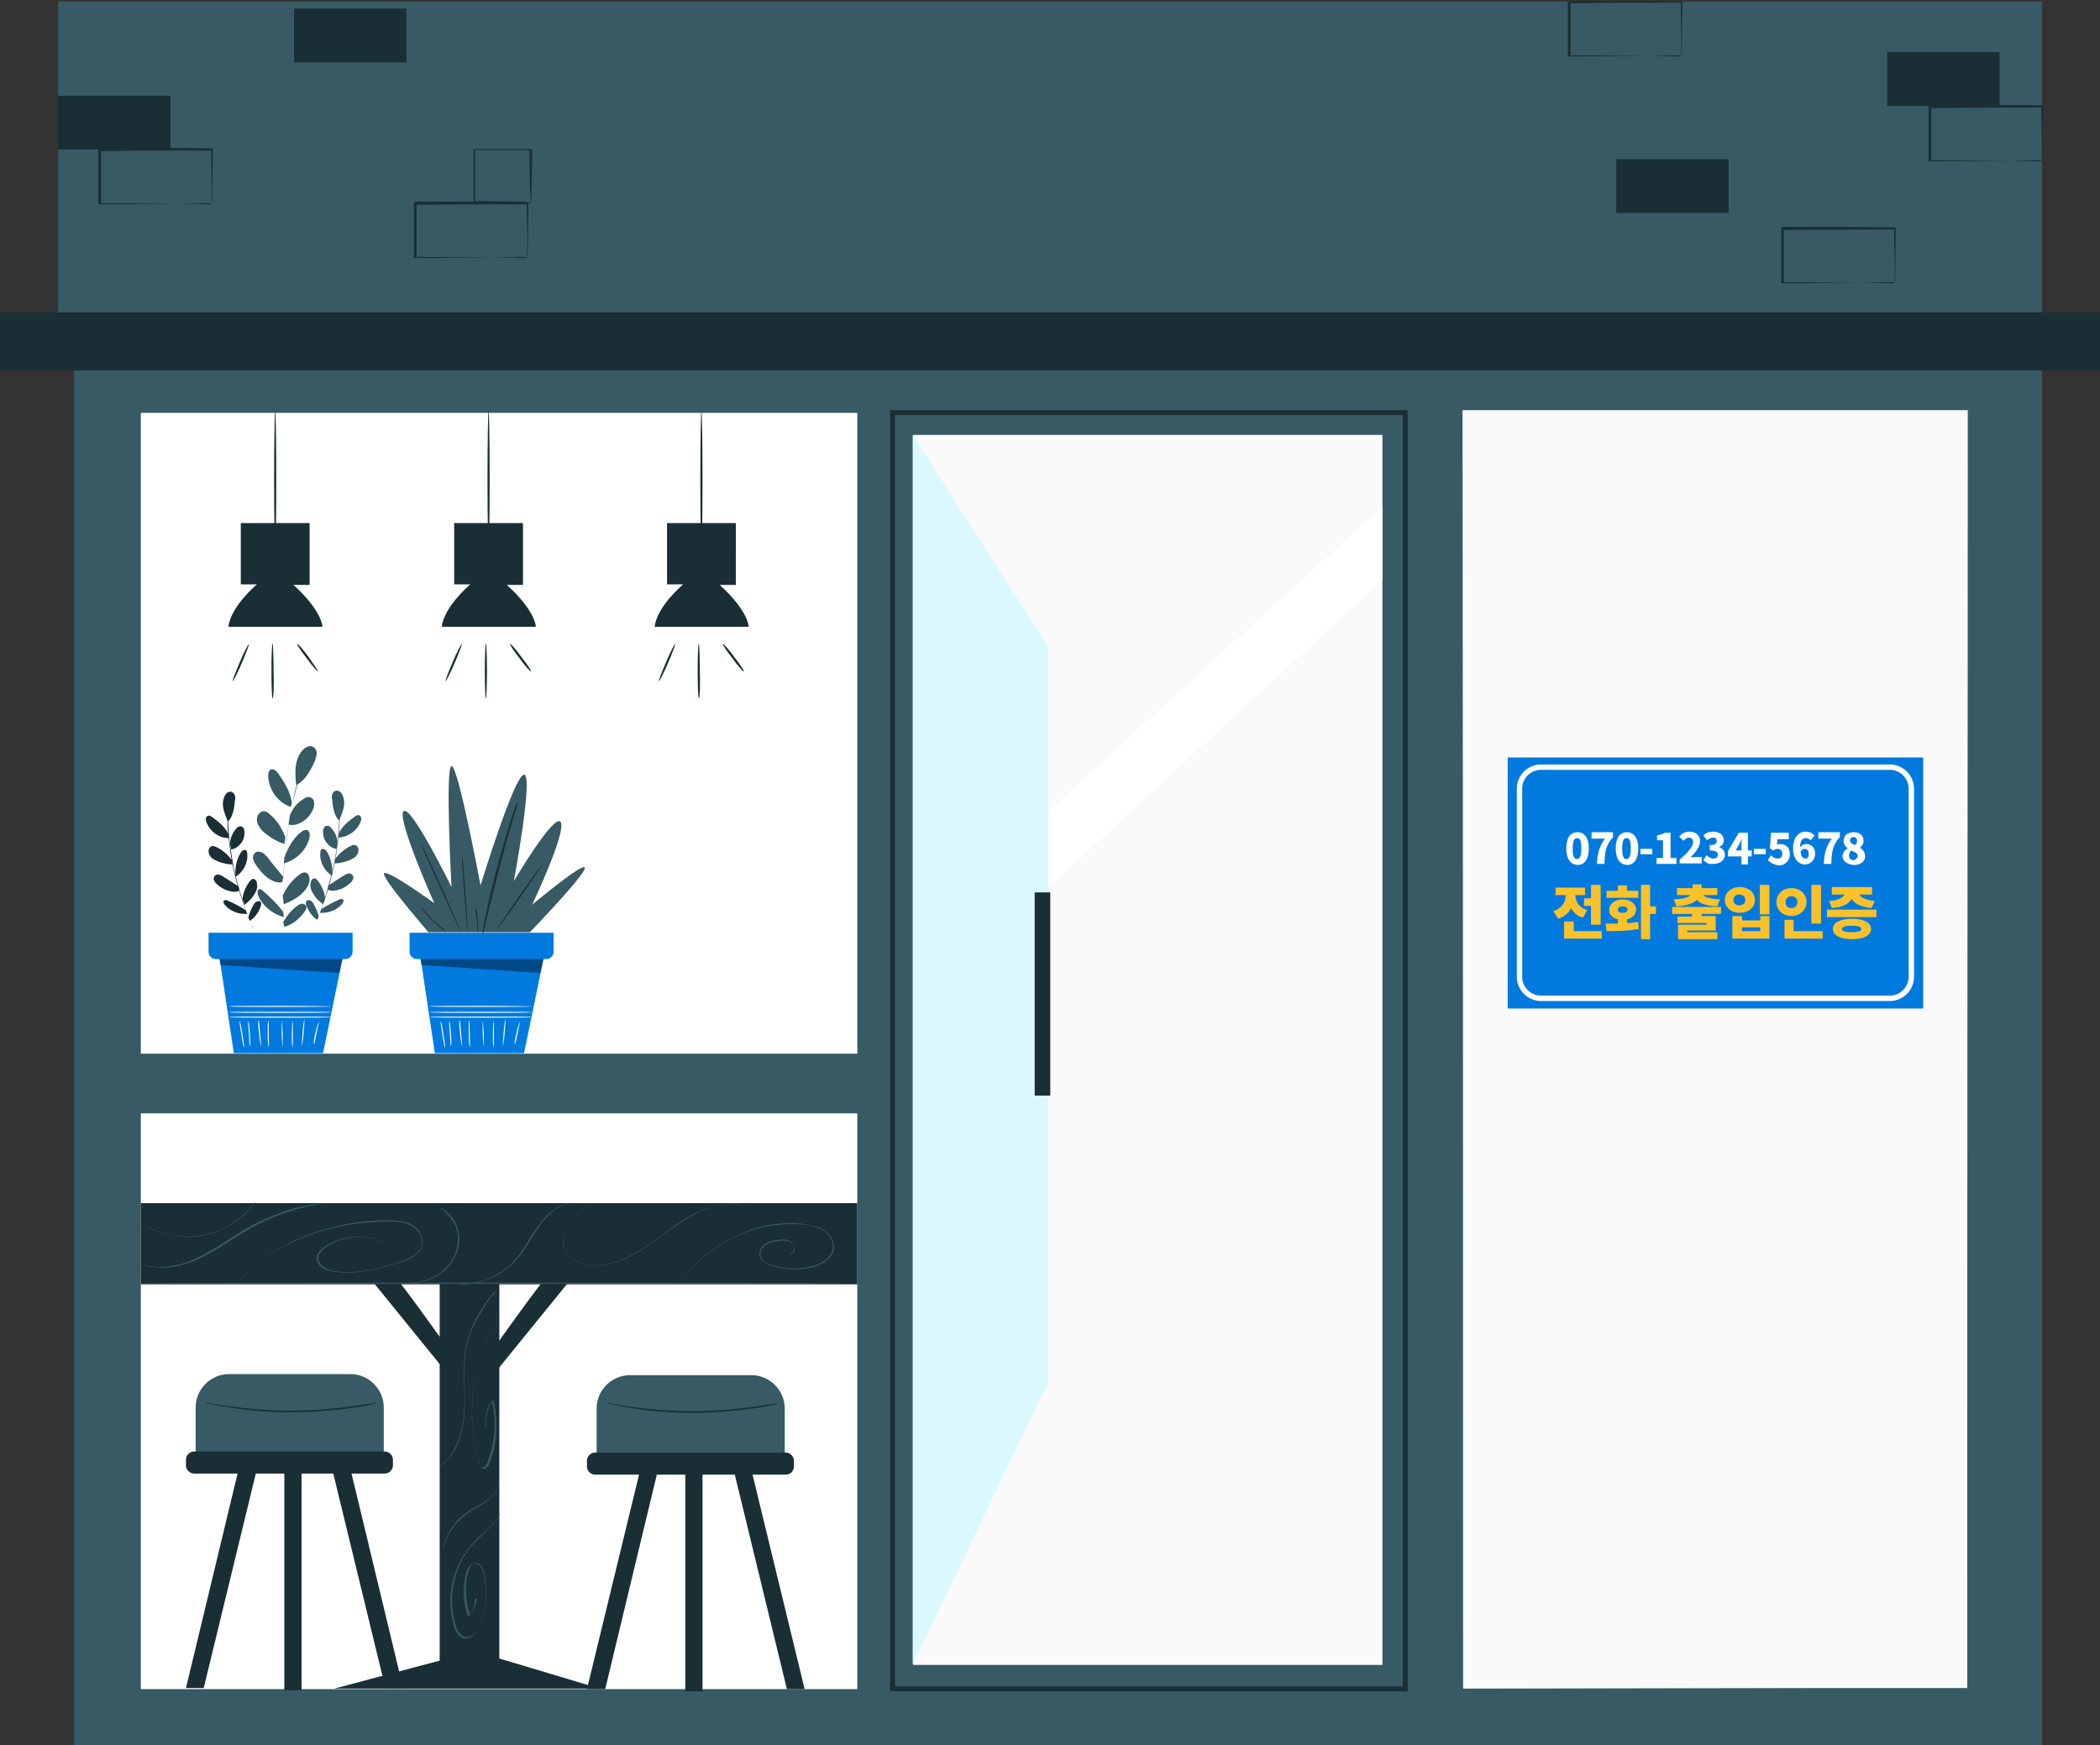 <?xml version="1.0" encoding="utf-8"?>
<!-- Generator: Adobe Illustrator 22.1.0, SVG Export Plug-In . SVG Version: 6.00 Build 0)  -->
<svg version="1.1" id="레이어_1" xmlns="http://www.w3.org/2000/svg" xmlns:xlink="http://www.w3.org/1999/xlink" x="0px"
	 y="0px" viewBox="0 0 390.7 324.6" style="enable-background:new 0 0 390.7 324.6;" xml:space="preserve">
<rect x="0" y="0" width="390.7" height="324.6" fill="#333333" stroke="none"/>
<style type="text/css">
	.st0{fill:#375A64;}
	.st1{fill:#1A2E35;}
	.st2{fill:#FAFAFA;}
	.st3{fill:#FFFFFF;}
	.st4{fill:#007ADF;}
	.st5{opacity:0.4;}
	.st6{fill:#DCF8FF;}
	.st7{fill:none;stroke:#FFFFFF;stroke-miterlimit:10;}
	.st8{fill:#F9C12C;enable-background:new    ;}
</style>
<g id="매장">
	<g>
		<rect x="13.8" y="67.3" class="st0" width="366.1" height="257.3"/>
	</g>
	<g>
		<rect y="58.1" class="st1" width="390.7" height="10.8"/>
	</g>
	<g>
		<g>
			<path class="st1" d="M261.9,314.6h-96.3V76.3h96.3V314.6z M166.5,313.7H261V77.2h-94.5V313.7z"/>
		</g>
		<g>
			<rect x="169.9" y="80.9" class="st2" width="87.3" height="228.8"/>
		</g>
		<g>
			<polygon class="st3" points="257.2,94.2 169.9,173.8 169.9,188.2 257.2,107.9 			"/>
		</g>
	</g>
	<g>
		<g>
			<rect x="10.8" y="0.3" class="st0" width="369.1" height="57.8"/>
		</g>
		<g>
			<rect x="10.8" y="17.8" class="st1" width="20.9" height="10"/>
		</g>
		<g>
			<rect x="54.7" y="1.6" class="st1" width="20.9" height="10"/>
		</g>
		<g>
			<rect x="300.7" y="29.6" class="st1" width="20.9" height="10"/>
		</g>
		<g>
			<g>
				<path class="st1" d="M39.4,37.8c0,0,0-0.3,0-0.7c0-0.5,0-1.2,0-2c0-1.8-0.1-4.2-0.1-7.3l0.2,0.2c-5.5,0-12.9,0-20.9,0.1
					c-0.2,0.2,0.3-0.3,0.2-0.2v0v0v0v0v0v0.1v0.2l0,0.3l0,0.7c0,0.4,0,0.9,0,1.3c0,0.9,0,1.7,0,2.6c0,1.7,0,3.3,0,4.9l-0.2-0.2
					c6,0,11.2,0.1,15,0.1c1.8,0,3.3,0,4.4,0.1c0.5,0,0.9,0,1.2,0C39.3,37.7,39.4,37.7,39.4,37.8s-0.1,0-0.4,0c-0.3,0-0.7,0-1.1,0
					c-1.1,0-2.5,0-4.3,0.1c-3.8,0-9,0.1-15.1,0.1l-0.2,0l0-0.2c0-1.6,0-3.2,0-4.9c0-0.8,0-1.7,0-2.6c0-0.4,0-0.9,0-1.3l0-0.7l0-0.3
					v-0.2v-0.1v0v0v0v0v0c0,0,0.4-0.4,0.2-0.2c8.1,0,15.4,0,20.9,0.1l0.2,0l0,0.2c0,3.1-0.1,5.6-0.1,7.4c0,0.8,0,1.5,0,2
					C39.5,37.5,39.4,37.8,39.4,37.8z"/>
			</g>
		</g>
		<g>
			<rect x="351.1" y="9.7" class="st1" width="20.9" height="10"/>
		</g>
		<g>
			<g>
				<path class="st1" d="M379.9,29.8c0,0,0-0.3,0-0.7c0-0.5,0-1.2,0-2c0-1.8-0.1-4.2-0.1-7.3l0.2,0.2c-5.5,0-12.9,0-20.9,0.1
					c-0.2,0.2,0.3-0.3,0.2-0.2v0v0v0v0v0v0.1v0.2v0.3l0,0.7c0,0.4,0,0.9,0,1.3c0,0.9,0,1.7,0,2.6c0,1.7,0,3.3,0,4.9l-0.2-0.2
					c6,0,11.2,0.1,15,0.1c1.8,0,3.3,0,4.4,0.1c0.5,0,0.9,0,1.2,0C379.8,29.8,379.9,29.8,379.9,29.8s-0.1,0-0.4,0c-0.3,0-0.7,0-1.1,0
					c-1.1,0-2.5,0-4.3,0.1c-3.8,0-9,0.1-15.1,0.1l-0.2,0l0-0.2c0-1.6,0-3.2,0-4.9c0-0.8,0-1.7,0-2.6c0-0.4,0-0.9,0-1.3l0-0.7l0-0.3
					v-0.2v-0.1v0v0v0v0v0c0,0,0.4-0.4,0.2-0.2c8.1,0,15.4,0,20.9,0.1l0.2,0l0,0.2c0,3.1-0.1,5.6-0.1,7.4c0,0.8,0,1.5,0,2
					C379.9,29.6,379.9,29.8,379.9,29.8z"/>
			</g>
		</g>
		<g>
			<g>
				<path class="st1" d="M352.5,52.5c0,0,0-0.3,0-0.7c0-0.5,0-1.2,0-2c0-1.8-0.1-4.2-0.1-7.3l0.2,0.2c-5.5,0-12.9,0-20.9,0.1
					c-0.2,0.2,0.3-0.3,0.2-0.2v0v0v0v0v0v0.1v0.2v0.3l0,0.7c0,0.4,0,0.9,0,1.3c0,0.9,0,1.7,0,2.6c0,1.7,0,3.3,0,4.9l-0.2-0.2
					c6,0,11.2,0.1,15,0.1c1.8,0,3.3,0,4.4,0.1c0.5,0,0.9,0,1.2,0C352.4,52.5,352.5,52.5,352.5,52.5c0,0-0.1,0-0.4,0
					c-0.3,0-0.7,0-1.1,0c-1.1,0-2.5,0-4.3,0.1c-3.8,0-9,0.1-15.1,0.1l-0.2,0l0-0.2c0-1.6,0-3.2,0-4.9c0-0.8,0-1.7,0-2.6
					c0-0.4,0-0.9,0-1.3l0-0.7v-0.3v-0.2v-0.1v0v0v0v0v0c0,0,0.4-0.4,0.2-0.2c8.1,0,15.4,0,20.9,0.1l0.2,0l0,0.2
					c0,3.1-0.1,5.6-0.1,7.4c0,0.8,0,1.5,0,2C352.6,52.3,352.5,52.5,352.5,52.5z"/>
			</g>
		</g>
		<g>
			<g>
				<path class="st1" d="M312.8,10.3c0,0,0-0.3,0-0.7c0-0.5,0-1.2,0-2c0-1.8-0.1-4.2-0.1-7.3l0.2,0.2c-5.5,0-12.9,0-20.9,0.1
					c-0.2,0.2,0.3-0.3,0.2-0.2v0v0v0v0v0v0.1v0.2l0,0.3l0,0.7c0,0.4,0,0.9,0,1.3c0,0.9,0,1.7,0,2.6c0,1.7,0,3.3,0,4.9l-0.2-0.2
					c6,0,11.2,0.1,15,0.1c1.8,0,3.3,0,4.4,0.1c0.5,0,0.9,0,1.2,0C312.6,10.3,312.8,10.3,312.8,10.3c0,0-0.1,0-0.4,0
					c-0.3,0-0.7,0-1.1,0c-1.1,0-2.5,0-4.3,0.1c-3.8,0-9,0.1-15.1,0.1l-0.2,0l0-0.2c0-1.6,0-3.2,0-4.9c0-0.8,0-1.7,0-2.6
					c0-0.4,0-0.9,0-1.3l0-0.7l0-0.3V0.4V0.4v0v0v0v0v0c0,0,0.4-0.4,0.2-0.2c8.1,0,15.4,0,20.9,0.1l0.2,0l0,0.2
					c0,3.1-0.1,5.6-0.1,7.4c0,0.8,0,1.5,0,2C312.8,10.1,312.8,10.3,312.8,10.3z"/>
			</g>
		</g>
		<g>
			<g>
				<path class="st1" d="M98.7,37.8c0,0,0-0.3,0-0.8c0-0.5,0-1.2-0.1-2.1c0-1.8-0.1-4.2-0.1-7.2l0.2,0.2c-3.1,0-6.6,0-10.5,0
					c-0.1,0,0.4-0.4,0.2-0.2v0v0v0v0v0v0.1v0.2l0,0.3l0,0.7c0,0.5,0,0.9,0,1.3c0,0.9,0,1.7,0,2.6c0,1.7,0,3.3,0,4.7l-0.2-0.2
					c3.1,0,5.7,0.1,7.5,0.1c0.9,0,1.6,0,2.2,0.1C98.4,37.7,98.7,37.7,98.7,37.8s-0.2,0-0.7,0c-0.5,0-1.3,0-2.1,0.1
					c-1.8,0-4.5,0.1-7.6,0.1l-0.2,0l0-0.2c0-1.5,0-3.1,0-4.7c0-0.8,0-1.7,0-2.6c0-0.4,0-0.9,0-1.3l0-0.7l0-0.3v-0.2v-0.1v0v0v0v0v0
					c-0.2,0.2,0.3-0.3,0.2-0.2c3.8,0,7.4,0,10.5,0l0.2,0l0,0.2c0,3.1-0.1,5.6-0.1,7.3c0,0.8,0,1.5-0.1,2
					C98.8,37.5,98.8,37.8,98.7,37.8z"/>
			</g>
		</g>
		<g>
			<g>
				<path class="st1" d="M98.1,47.8c0,0,0-0.3,0-0.7c0-0.5,0-1.2,0-2c0-1.8-0.1-4.2-0.1-7.3l0.2,0.2c-5.5,0-12.9,0-20.9,0.1
					c-0.2,0.2,0.3-0.3,0.2-0.2v0v0v0v0v0v0.1v0.2v0.3l0,0.7c0,0.4,0,0.9,0,1.3c0,0.9,0,1.7,0,2.6c0,1.7,0,3.3,0,4.9l-0.2-0.2
					c6,0,11.2,0.1,15,0.1c1.8,0,3.3,0,4.4,0.1c0.5,0,0.9,0,1.2,0C98,47.8,98.1,47.8,98.1,47.8c0,0-0.1,0-0.4,0c-0.3,0-0.7,0-1.1,0
					c-1.1,0-2.5,0-4.3,0.1c-3.8,0-9,0.1-15.1,0.1L77,48l0-0.2c0-1.6,0-3.2,0-4.9c0-0.8,0-1.7,0-2.6c0-0.4,0-0.9,0-1.3l0-0.7v-0.3
					v-0.2v-0.1v0v0v0v0v0c0,0,0.4-0.4,0.2-0.2c8.1,0,15.4,0,20.9,0.1l0.2,0l0,0.2c0,3.1-0.1,5.6-0.1,7.4c0,0.8,0,1.5,0,2
					C98.1,47.6,98.1,47.8,98.1,47.8z"/>
			</g>
		</g>
	</g>
	<g>
		<g>
			<rect x="26.2" y="76.8" class="st3" width="133.3" height="237.4"/>
		</g>
		<g>
			<g>
				<g>
					<g>
						<g>
							<path class="st1" d="M44.8,97.3v11.4h3c0,0-4.9,4.1-5.3,7.9H60c0,0,0-2.9-5.4-7.8h3V97.3L44.8,97.3z"/>
						</g>
					</g>
				</g>
				<g>
					<g>
						<path class="st1" d="M51.2,102.2c-0.1,0-0.2-5.8-0.2-12.9c0-7.1,0.1-12.9,0.2-12.9c0.1,0,0.2,5.8,0.2,12.9
							C51.4,96.4,51.3,102.2,51.2,102.2z"/>
					</g>
				</g>
				<g>
					<g>
						<g>
							<path class="st1" d="M43.3,126.7c-0.1-0.1,0.5-1.6,1.3-3.5c0.8-1.9,1.6-3.4,1.7-3.4c0.1,0.1-0.5,1.6-1.3,3.5
								C44.2,125.2,43.4,126.7,43.3,126.7z"/>
						</g>
					</g>
					<g>
						<g>
							<path class="st1" d="M50.7,129.9c-0.1,0-0.2-2.3-0.2-5.1c0-2.8,0.1-5.1,0.2-5.1c0.1,0,0.2,2.3,0.2,5.1
								C51,127.7,50.9,129.9,50.7,129.9z"/>
						</g>
					</g>
					<g>
						<g>
							<path class="st1" d="M59.2,124.9c-0.1,0.1-1.1-1-2.1-2.4c-1.1-1.4-1.9-2.6-1.8-2.7c0.1-0.1,1.1,1,2.1,2.4
								C58.4,123.6,59.2,124.8,59.2,124.9z"/>
						</g>
					</g>
				</g>
			</g>
			<g>
				<g>
					<g>
						<g>
							<path class="st1" d="M84.5,97.3v11.4h3c0,0-4.9,4.1-5.3,7.9h17.5c0,0,0-2.9-5.4-7.8h3V97.3L84.5,97.3z"/>
						</g>
					</g>
				</g>
				<g>
					<g>
						<path class="st1" d="M90.9,102.2c-0.1,0-0.2-5.8-0.2-12.9c0-7.1,0.1-12.9,0.2-12.9s0.2,5.8,0.2,12.9
							C91.1,96.4,91,102.2,90.9,102.2z"/>
					</g>
				</g>
				<g>
					<g>
						<g>
							<path class="st1" d="M82.9,126.7c-0.1-0.1,0.5-1.6,1.3-3.5c0.8-1.9,1.6-3.4,1.7-3.4c0.1,0.1-0.5,1.6-1.3,3.5
								C83.8,125.2,83,126.7,82.9,126.7z"/>
						</g>
					</g>
					<g>
						<g>
							<path class="st1" d="M90.4,129.9c-0.1,0-0.2-2.3-0.2-5.1c0-2.8,0.1-5.1,0.2-5.1c0.1,0,0.2,2.3,0.2,5.1
								C90.6,127.7,90.5,129.9,90.4,129.9z"/>
						</g>
					</g>
					<g>
						<g>
							<path class="st1" d="M98.8,124.9c-0.1,0.1-1.1-1-2.1-2.4c-1.1-1.4-1.9-2.6-1.8-2.7c0.1-0.1,1.1,1,2.1,2.4
								C98.1,123.6,98.9,124.8,98.8,124.9z"/>
						</g>
					</g>
				</g>
			</g>
			<g>
				<g>
					<g>
						<g>
							<path class="st1" d="M124.1,97.3v11.4h3c0,0-4.9,4.1-5.3,7.9h17.5c0,0,0-2.9-5.4-7.8h3V97.3L124.1,97.3z"/>
						</g>
					</g>
				</g>
				<g>
					<g>
						<path class="st1" d="M130.5,102.2c-0.1,0-0.2-5.8-0.2-12.9c0-7.1,0.1-12.9,0.2-12.9c0.1,0,0.2,5.8,0.2,12.9
							C130.7,96.4,130.6,102.2,130.5,102.2z"/>
					</g>
				</g>
				<g>
					<g>
						<g>
							<path class="st1" d="M122.6,126.7c-0.1-0.1,0.5-1.6,1.3-3.5c0.8-1.9,1.6-3.4,1.7-3.4c0.1,0.1-0.5,1.6-1.3,3.5
								C123.5,125.2,122.7,126.7,122.6,126.7z"/>
						</g>
					</g>
					<g>
						<g>
							<path class="st1" d="M130,129.9c-0.1,0-0.2-2.3-0.2-5.1c0-2.8,0.1-5.1,0.2-5.1c0.1,0,0.2,2.3,0.2,5.1
								C130.3,127.7,130.2,129.9,130,129.9z"/>
						</g>
					</g>
					<g>
						<g>
							<path class="st1" d="M138.4,124.9c-0.1,0.1-1.1-1-2.1-2.4c-1.1-1.4-1.9-2.6-1.8-2.7c0.1-0.1,1.1,1,2.1,2.4
								C137.7,123.6,138.5,124.8,138.4,124.9z"/>
						</g>
					</g>
				</g>
			</g>
		</g>
		<g>
			<rect x="19.6" y="196" class="st0" width="143" height="11.1"/>
		</g>
		<g>
			<g>
				<rect x="26.2" y="223.8" class="st1" width="133.3" height="15.1"/>
			</g>
			<g>
				<polygon class="st1" points="81.8,237.5 81.8,308.9 62.2,314.1 111.6,314.1 92.9,308.5 92.9,237.5 				"/>
			</g>
			<g>
				<path class="st1" d="M101.8,237.5c-0.5,0-10,13.4-10,13.4v4.8l14.3-17.6L101.8,237.5z"/>
			</g>
			<g>
				<path class="st1" d="M73.4,237.5c0.5,0,10,13.4,10,13.4v4.8l-14.3-17.6L73.4,237.5z"/>
			</g>
			<g>
				<g>
					<path class="st0" d="M156.2,238.7c0,0.1-29.2,0.1-65.2,0.1c-36,0-65.2,0-65.2-0.1s29.2-0.1,65.2-0.1
						C126.9,238.6,156.2,238.6,156.2,238.7z"/>
				</g>
			</g>
			<g>
				<g>
					<path class="st0" d="M60.1,223.8c0,0-0.1,0-0.4,0.1c-0.3,0.1-0.6,0.1-1,0.2c-0.9,0.2-2.2,0.5-3.8,0.9c-1.6,0.5-3.4,1.1-5.4,2
						c-2,0.9-4,2.1-6.1,3.4c-2.1,1.4-4.1,2.7-6.1,3.6c-2,1-3.9,1.5-5.5,1.7c-1.6,0.2-3,0.1-3.9-0.1c-0.9-0.2-1.4-0.4-1.4-0.4
						s0.1,0,0.4,0.1c0.2,0.1,0.6,0.1,1,0.2c0.9,0.2,2.2,0.3,3.9,0c1.6-0.2,3.5-0.8,5.4-1.8c1.9-0.9,4-2.3,6.1-3.6
						c2.1-1.4,4.2-2.6,6.2-3.4c2-0.9,3.8-1.5,5.4-2C58.1,224,60.1,223.8,60.1,223.8z"/>
				</g>
			</g>
			<g>
				<g>
					<path class="st0" d="M71.8,231.2c0,0-0.2-0.1-0.7-0.3c-0.5-0.2-1.2-0.4-2.1-0.6c-1-0.2-2.1-0.3-3.5-0.1
						c-1.4,0.2-2.9,0.6-4.4,1.5c-0.7,0.4-1.5,1-1.8,1.9c-0.1,0.4-0.1,0.9,0.2,1.3c0.2,0.4,0.6,0.7,1.1,1c0.9,0.5,2,0.6,3,0.7
						c1.1,0.1,2.2,0,3.3-0.1c2.3-0.3,4.6-0.9,7-1.6c1.2-0.4,2.4-0.8,3.4-1.6c0.5-0.4,0.9-0.9,1.1-1.5c0.2-0.6,0.1-1.3-0.1-1.9
						c-0.5-1.2-1.7-2-2.9-2.4c-1.2-0.3-2.5-0.3-3.8-0.3c-2.5,0.1-4.9,0.3-7.2,0.7c-4.5,0.8-8.4,2.3-11.5,3.9
						c-3.1,1.6-5.3,3.4-6.7,4.7c-0.7,0.7-1.2,1.2-1.6,1.6c-0.3,0.4-0.5,0.6-0.5,0.6s0.2-0.2,0.5-0.6c0.3-0.4,0.8-1,1.6-1.6
						c1.4-1.3,3.6-3.1,6.7-4.8c3.1-1.7,7-3.1,11.5-4c2.3-0.4,4.7-0.7,7.2-0.7c1.2,0,2.6,0,3.8,0.3c1.3,0.3,2.5,1.2,3,2.5
						c0.3,0.6,0.3,1.3,0.1,2c-0.2,0.7-0.6,1.2-1.1,1.6c-1,0.8-2.3,1.3-3.5,1.6c-2.4,0.7-4.8,1.3-7.1,1.6c-1.1,0.1-2.3,0.2-3.4,0.1
						c-1.1-0.1-2.2-0.2-3.1-0.7c-0.5-0.2-0.9-0.6-1.1-1c-0.3-0.4-0.3-1-0.2-1.5c0.3-0.9,1.2-1.5,1.9-1.9c1.5-0.9,3.1-1.3,4.4-1.5
						c1.4-0.1,2.6-0.1,3.5,0.1c1,0.2,1.7,0.5,2.1,0.7C71.6,231.1,71.8,231.2,71.8,231.2z"/>
				</g>
			</g>
			<g>
				<g>
					<path class="st0" d="M81.4,224.5c0,0,0.3,0.1,0.8,0.3c0.5,0.2,1.1,0.7,1.7,1.4c0.6,0.7,1.2,1.7,1.4,3c0.3,1.2,0.2,2.7-0.4,4
						c-0.5,1.4-1.4,2.5-2.3,3.3c-1,0.8-2,1.3-2.9,1.6c-0.9,0.3-1.6,0.4-2.2,0.5c-0.5,0.1-0.8,0-0.8,0c0,0,0.3,0,0.8-0.1
						c0.5-0.1,1.3-0.2,2.1-0.5c0.9-0.3,1.9-0.8,2.8-1.6c0.9-0.8,1.8-1.9,2.3-3.2c0.5-1.3,0.6-2.7,0.4-3.9c-0.2-1.2-0.8-2.2-1.4-2.9
						C82.5,224.8,81.3,224.5,81.4,224.5z"/>
				</g>
			</g>
			<g>
				<g>
					<path class="st0" d="M107,223.6c0,0-0.4,0-1.1,0.2c-0.7,0.2-1.7,0.5-2.7,1.3c-1,0.7-2.1,1.8-3,3.2c-1,1.4-1.8,3-3,4.6
						c-1.1,1.6-2.5,2.9-3.9,3.8c-1.4,0.9-2.9,1.5-4.1,1.8c-1.2,0.3-2.3,0.4-3,0.4c-0.7,0-1.1-0.1-1.1-0.1c0,0,0.4,0,1.1,0
						c0.7,0,1.7-0.1,3-0.4c1.2-0.3,2.6-0.9,4-1.8c1.4-0.9,2.7-2.2,3.8-3.8c1.1-1.6,2-3.2,3-4.6c1-1.4,2-2.5,3.1-3.2
						c1-0.7,2-1.1,2.7-1.2C106.6,223.6,107,223.6,107,223.6z"/>
				</g>
			</g>
			<g>
				<g>
					<path class="st0" d="M138.8,224.2c0,0-0.2,0-0.5-0.1c-0.3-0.1-0.8-0.1-1.4-0.2c-1.2-0.1-3,0.1-5,0.8c-2.1,0.7-4.3,2-6.6,3.6
						c-2.3,1.6-4.8,3.7-7.7,5.2c-1.5,0.8-3,1.4-4.5,1.7c-1.5,0.3-3.1,0.3-4.5,0c-1.4-0.4-2.6-1.2-3.3-2.3c-0.7-1.1-0.7-2.4-0.4-3.5
						c0.2-1.1,0.8-1.9,1.3-2.6c0.6-0.7,1.1-1.1,1.6-1.5c1-0.7,1.6-0.9,1.6-0.9s-0.1,0.1-0.4,0.2c-0.3,0.2-0.7,0.4-1.2,0.7
						c-0.5,0.4-1.1,0.8-1.6,1.5c-0.5,0.7-1.1,1.5-1.3,2.6c-0.2,1-0.2,2.3,0.4,3.4c0.6,1.1,1.8,1.9,3.2,2.3c2.8,0.8,6-0.1,8.9-1.6
						c2.9-1.5,5.4-3.5,7.7-5.2c2.3-1.7,4.6-3,6.7-3.6c2.1-0.7,3.9-0.8,5.1-0.7C138.2,224,138.8,224.2,138.8,224.2z"/>
				</g>
			</g>
			<g>
				<g>
					<path class="st0" d="M146.7,233.3c0,0,0.2,0.1,0.6-0.1c0.2-0.1,0.4-0.3,0.5-0.5c0.1-0.3,0.1-0.6-0.1-1c-0.2-0.3-0.5-0.6-1-0.8
						c-0.4-0.1-1-0.2-1.5-0.1c-0.5,0.1-1.1,0.2-1.7,0.3c-0.6,0.2-1.2,0.5-1.6,1c-0.4,0.5-0.6,1.3-0.2,2c0.4,0.6,1.1,1,1.9,1.2
						c1.5,0.5,3.3,0.8,5.1,0.6c1.8-0.1,3.8-0.5,5.3-1.9c0.7-0.7,1.1-1.7,0.9-2.7c-0.2-1-0.9-1.9-1.7-2.4c-1.8-1.1-4-1.2-5.9-1.2
						c-2,0-3.9,0.2-5.7,0.7c-1.8,0.4-3.4,1-4.9,1.7c-1.5,0.7-2.8,1.5-3.9,2.3c-2.3,1.6-3.9,3.2-4.9,4.3c-0.5,0.6-0.9,1-1.1,1.4
						c-0.3,0.3-0.4,0.5-0.4,0.5s0.1-0.2,0.4-0.5c0.3-0.3,0.6-0.8,1.1-1.4c1-1.2,2.6-2.8,4.9-4.4c1.1-0.8,2.5-1.6,3.9-2.3
						c1.5-0.7,3.1-1.3,4.9-1.8c1.8-0.5,3.7-0.7,5.7-0.7c0.5,0,1,0,1.5,0.1c0.5,0,1,0.1,1.5,0.2c1,0.2,2.1,0.4,3,1
						c0.9,0.6,1.6,1.5,1.8,2.6c0.2,1.1-0.2,2.1-1,2.8c-1.5,1.4-3.6,1.8-5.4,1.9c-1.8,0.1-3.6-0.2-5.2-0.7c-0.8-0.3-1.5-0.6-2-1.3
						c-0.4-0.7-0.2-1.6,0.2-2.1c0.4-0.6,1.1-0.9,1.7-1.1c0.6-0.2,1.2-0.3,1.7-0.3c0.5-0.1,1.1-0.1,1.5,0.1c0.5,0.2,0.8,0.5,1,0.8
						c0.2,0.3,0.2,0.7,0.1,1c-0.1,0.3-0.3,0.5-0.5,0.6C146.9,233.5,146.7,233.3,146.7,233.3z"/>
				</g>
			</g>
			<g>
				<g>
					<path class="st0" d="M26.6,227.8c0,0,0.1,0,0.2,0.1c0.1,0.1,0.3,0.2,0.6,0.3c0.5,0.3,1.3,0.6,2.3,1c2,0.7,5,1.2,8.2,0.5
						c3.2-0.6,5.8-2.3,7.3-3.7c0.8-0.7,1.4-1.3,1.8-1.8c0.2-0.2,0.3-0.4,0.4-0.5c0.1-0.1,0.2-0.2,0.2-0.2c0,0-0.7,1.2-2.3,2.6
						c-1.6,1.4-4.2,3.1-7.4,3.7c-3.2,0.7-6.3,0.1-8.3-0.6C27.7,228.6,26.6,227.8,26.6,227.8z"/>
				</g>
			</g>
			<g>
				<g>
					<path class="st0" d="M92.6,239.8c0,0-0.1,0.1-0.2,0.3c-0.2,0.2-0.4,0.5-0.7,0.8c-0.6,0.7-1.4,1.8-2.2,3.2
						c-0.9,1.4-1.8,3.1-2.4,5.2c-0.6,2.1-0.7,4.5-0.7,7c0,2.5,0.2,4.9,0,7.1c-0.2,2.2-0.7,4.1-1.4,5.6c-0.7,1.5-1.6,2.5-2.3,3.1
						c-0.4,0.3-0.6,0.5-0.8,0.6c-0.2,0.1-0.3,0.2-0.3,0.2c0,0,0.4-0.3,1.1-0.9c0.7-0.6,1.5-1.7,2.2-3.2c0.7-1.5,1.2-3.4,1.4-5.6
						c0.2-2.2,0.1-4.6,0-7.1c0-2.5,0.1-4.9,0.7-7c0.6-2.1,1.5-3.9,2.4-5.3c0.9-1.4,1.7-2.5,2.3-3.2
						C92.2,240.2,92.6,239.8,92.6,239.8z"/>
				</g>
			</g>
			<g>
				<g>
					<path class="st0" d="M90.5,265.9c0,0-0.2-0.5-0.1-1.5c0-1,0.3-2.4,1.3-3.9l0.1-0.1l0,0.1c0.5,2.1,0.8,4.9,0.3,8
						c-0.1,0.8-0.3,1.6-0.6,2.4c-0.1,0.4-0.3,0.8-0.4,1.2c-0.2,0.4-0.3,0.8-0.8,1.1c-0.2,0.1-0.5,0-0.7-0.2
						c-0.2-0.2-0.3-0.4-0.3-0.6c-0.1-0.4-0.2-0.9-0.4-1.3c-0.2-0.9-0.4-1.8-0.6-2.7c-1.2-6.6-0.1-12.7,1.3-16.8
						c0.7-2.1,1.5-3.7,2-4.7c0.6-1.1,0.9-1.6,0.9-1.6s-0.1,0.2-0.2,0.4c-0.2,0.3-0.4,0.7-0.7,1.2c-0.5,1.1-1.3,2.7-2,4.7
						c-1.4,4.1-2.4,10.2-1.3,16.7c0.1,0.9,0.3,1.8,0.6,2.7c0.1,0.4,0.2,0.9,0.3,1.3c0.1,0.2,0.1,0.4,0.3,0.5
						c0.1,0.1,0.3,0.2,0.5,0.1c0.4-0.2,0.6-0.6,0.7-1c0.2-0.4,0.3-0.8,0.4-1.2c0.3-0.8,0.4-1.6,0.6-2.3c0.6-3.1,0.3-5.9-0.2-7.9
						l0.1,0c-1.1,1.4-1.3,2.9-1.3,3.8c0,0.5,0,0.9,0,1.1C90.5,265.8,90.5,265.9,90.5,265.9z"/>
				</g>
			</g>
			<g>
				<g>
					<path class="st0" d="M92.9,275.7c0,0,0,0.2-0.1,0.7c-0.1,0.4-0.4,1-0.9,1.6c-0.5,0.6-1.2,1.2-2.1,1.8c-0.9,0.5-1.9,1-2.8,1.7
						c-1.9,1.3-3.2,3.1-3.8,4.5c-0.3,0.7-0.5,1.3-0.6,1.7c-0.1,0.4-0.2,0.6-0.2,0.6c0,0,0.1-1,0.7-2.4c0.6-1.4,1.8-3.3,3.8-4.6
						c1-0.7,2-1.2,2.9-1.7c0.9-0.5,1.6-1.1,2.1-1.7c0.5-0.6,0.8-1.1,0.9-1.6C92.9,275.9,92.9,275.7,92.9,275.7z"/>
				</g>
			</g>
			<g>
				<g>
					<path class="st0" d="M88.3,297.3c0,0,0.1,0.3,0,1c-0.1,0.6-0.4,1.6-1.2,2.5l0,0.1l0-0.1c-0.4-1.1-0.8-2.6-0.8-4.4
						c0-0.9,0-1.8,0.2-2.8c0.1-0.5,0.2-1,0.4-1.5c0.2-0.5,0.5-1,1.1-1.2c0.3-0.1,0.6-0.1,0.9,0.1c0.3,0.1,0.5,0.4,0.6,0.6
						c0.3,0.5,0.5,1.1,0.6,1.6c0.2,1.2,0.4,2.4,0.3,3.6c0,1.3-0.2,2.5-0.6,3.8c-0.2,0.6-0.4,1.3-0.7,1.9c-0.3,0.6-0.6,1.2-1.1,1.7
						c-0.4,0.4-0.9,0.6-1.4,0.6c-0.5,0-1-0.3-1.3-0.7c-0.7-0.8-0.9-1.7-1.1-2.7c-0.4-1.9-0.5-3.7-0.3-5.4c0.4-3.5,1.9-6.4,3.6-8.4
						c0.8-1,1.7-1.8,2.5-2.5c0.8-0.7,1.4-1.4,1.9-1.9c0.5-0.6,0.8-1,1-1.4c0.2-0.3,0.3-0.5,0.3-0.5s-0.3,0.8-1.2,1.9
						c-0.5,0.6-1.1,1.2-1.8,1.9c-0.7,0.7-1.6,1.5-2.5,2.5c-1.7,2-3.1,4.9-3.5,8.3c-0.2,1.7-0.1,3.5,0.3,5.4c0.2,0.9,0.5,1.9,1.1,2.6
						c0.3,0.4,0.7,0.6,1.2,0.6c0.5,0,0.9-0.2,1.3-0.5c0.5-0.5,0.8-1.1,1.1-1.7c0.3-0.6,0.5-1.2,0.7-1.9c0.4-1.3,0.6-2.5,0.6-3.8
						c0-1.2-0.1-2.5-0.3-3.6c-0.1-0.6-0.3-1.1-0.6-1.6c-0.3-0.5-0.8-0.8-1.3-0.6c-0.5,0.1-0.8,0.6-1,1.1c-0.2,0.5-0.3,1-0.4,1.4
						c-0.2,1-0.2,1.9-0.2,2.8c0,1.7,0.4,3.2,0.8,4.3l-0.1,0c0.8-0.9,1.1-1.8,1.2-2.4c0.1-0.3,0.1-0.5,0.1-0.7
						C88.3,297.4,88.3,297.3,88.3,297.3z"/>
				</g>
			</g>
		</g>
		<g>
			<g>
				<path class="st0" d="M71.3,271.4H36.4v-9.6c0-3.4,2.8-6.2,6.2-6.2h22.6c3.4,0,6.2,2.8,6.2,6.2V271.4z"/>
			</g>
			<g>
				<path class="st1" d="M71.6,274.1H36.1c-0.8,0-1.5-0.7-1.5-1.5v-1.1c0-0.8,0.7-1.5,1.5-1.5h35.5c0.8,0,1.5,0.7,1.5,1.5v1.1
					C73.1,273.4,72.4,274.1,71.6,274.1z"/>
			</g>
			<g>
				<polygon class="st1" points="44.8,271.6 34.6,314 37.9,314 48.2,271.6 				"/>
			</g>
			<g>
				<polygon class="st1" points="64.8,271.6 75,314 71.7,314 61.4,271.6 				"/>
			</g>
			<g>
				<rect x="52.9" y="272" class="st1" width="3.2" height="42.4"/>
			</g>
			<g>
				<g>
					<path class="st1" d="M70,261c0,0-0.1,0-0.3,0.1c-0.3,0.1-0.6,0.1-0.9,0.2c-0.8,0.2-2,0.4-3.4,0.6c-2.9,0.4-6.9,0.8-11.3,0.8
						c-4.5,0-8.5-0.4-11.3-0.9c-1.4-0.2-2.6-0.4-3.4-0.6c-0.4-0.1-0.7-0.1-0.9-0.2c-0.2,0-0.3-0.1-0.3-0.1s0.1,0,0.3,0
						c0.3,0,0.6,0.1,0.9,0.2c0.8,0.1,2,0.3,3.4,0.5c2.9,0.4,6.9,0.8,11.3,0.8c4.4,0,8.4-0.4,11.3-0.8c1.4-0.2,2.6-0.4,3.4-0.5
						c0.4-0.1,0.7-0.1,0.9-0.2C69.9,261,70,261,70,261z"/>
				</g>
			</g>
		</g>
		<g>
			<g>
				<path class="st0" d="M146,271.6H111v-9.6c0-3.4,2.8-6.2,6.2-6.2h22.6c3.4,0,6.2,2.8,6.2,6.2V271.6z"/>
			</g>
			<g>
				<path class="st1" d="M146.2,274.3h-35.5c-0.8,0-1.5-0.7-1.5-1.5v-1.1c0-0.8,0.7-1.5,1.5-1.5h35.5c0.8,0,1.5,0.7,1.5,1.5v1.1
					C147.7,273.6,147.1,274.3,146.2,274.3z"/>
			</g>
			<g>
				<polygon class="st1" points="119.5,271.8 109.2,314.2 112.6,314.2 122.8,271.8 				"/>
			</g>
			<g>
				<polygon class="st1" points="139.4,271.8 149.7,314.2 146.4,314.2 136.1,271.8 				"/>
			</g>
			<g>
				<rect x="127.5" y="272.2" class="st1" width="3.2" height="42.4"/>
			</g>
			<g>
				<g>
					<path class="st1" d="M144.7,261.1c0,0-0.1,0-0.3,0.1c-0.3,0.1-0.6,0.1-0.9,0.2c-0.8,0.2-2,0.4-3.4,0.6
						c-2.9,0.4-6.9,0.8-11.3,0.8c-4.5,0-8.5-0.4-11.3-0.9c-1.4-0.2-2.6-0.4-3.4-0.6c-0.4-0.1-0.7-0.1-0.9-0.2
						c-0.2,0-0.3-0.1-0.3-0.1s0.1,0,0.3,0c0.3,0,0.6,0.1,0.9,0.2c0.8,0.1,2,0.3,3.4,0.5c2.9,0.4,6.9,0.8,11.3,0.8
						c4.4,0,8.4-0.4,11.3-0.8c1.4-0.2,2.6-0.4,3.4-0.5c0.4-0.1,0.7-0.1,0.9-0.2C144.5,261.2,144.7,261.1,144.7,261.1z"/>
				</g>
			</g>
		</g>
	</g>
	<g id="화분1">
		<g>
			<g>
				<g>
					<polygon class="st4" points="40.7,177.2 43.5,195.9 60.1,195.9 63.9,177.5 					"/>
				</g>
			</g>
		</g>
		<g>
			<g>
				<g>
					<g>
						<path class="st2" d="M61.6,189.2c0,0.1-4.2,0.1-9.5,0.1c-5.2,0-9.5,0-9.5-0.1c0-0.1,4.2-0.1,9.5-0.1
							C57.3,189.1,61.6,189.1,61.6,189.2z"/>
					</g>
				</g>
			</g>
			<g>
				<g>
					<g>
						<path class="st2" d="M61.6,188.3c0,0.1-4.3,0.1-9.5,0.1c-5.3,0-9.5,0-9.5-0.1c0-0.1,4.3-0.1,9.5-0.1
							C57.4,188.2,61.6,188.2,61.6,188.3z"/>
					</g>
				</g>
			</g>
			<g>
				<g>
					<g>
						<path class="st2" d="M61.6,187.2c0,0.1-4.3,0.1-9.5,0.1c-5.3,0-9.5,0-9.5-0.1c0-0.1,4.3-0.1,9.5-0.1
							C57.3,187.1,61.6,187.2,61.6,187.2z"/>
					</g>
				</g>
			</g>
			<g>
				<g>
					<g>
						<path class="st2" d="M45.4,194.8c-0.1,0-0.3-1-0.5-2.4c-0.2-1.3-0.4-2.4-0.3-2.4c0.1,0,0.3,1,0.5,2.4
							C45.3,193.7,45.5,194.8,45.4,194.8z"/>
					</g>
				</g>
			</g>
			<g>
				<g>
					<g>
						<path class="st2" d="M46.5,194.6c-0.1,0-0.1-1-0.2-2.3c-0.1-1.3-0.2-2.3-0.1-2.3c0.1,0,0.2,1,0.3,2.3
							C46.6,193.6,46.6,194.6,46.5,194.6z"/>
					</g>
				</g>
			</g>
			<g>
				<g>
					<g>
						<path class="st2" d="M48.6,194.6c-0.1,0-0.3-1-0.4-2.4c-0.2-1.3-0.2-2.4-0.1-2.4c0.1,0,0.2,1.1,0.3,2.4
							C48.5,193.6,48.6,194.6,48.6,194.6z"/>
					</g>
				</g>
			</g>
			<g>
				<g>
					<g>
						<path class="st2" d="M50,194.7c-0.1,0-0.2-1.1-0.2-2.4c0-1.3,0-2.4,0.1-2.4c0.1,0,0.1,1.1,0.1,2.4
							C50,193.6,50.1,194.7,50,194.7z"/>
					</g>
				</g>
			</g>
			<g>
				<g>
					<g>
						<path class="st2" d="M52.6,194.6c-0.1,0-0.1-1-0.2-2.3c0-1.3,0-2.3,0-2.3c0.1,0,0.1,1,0.2,2.3
							C52.6,193.6,52.6,194.6,52.6,194.6z"/>
					</g>
				</g>
			</g>
			<g>
				<g>
					<g>
						<path class="st2" d="M54.4,194.7c-0.1,0-0.1-1.1-0.1-2.4c0-1.3,0.1-2.4,0.1-2.3c0.1,0,0.1,1.1,0.1,2.4
							C54.5,193.7,54.5,194.7,54.4,194.7z"/>
					</g>
				</g>
			</g>
			<g>
				<g>
					<g>
						<path class="st2" d="M56.2,194.5c-0.1,0,0-1.1,0.1-2.5c0.1-1.4,0.3-2.4,0.3-2.4c0.1,0,0,1.1-0.1,2.5
							C56.4,193.4,56.2,194.5,56.2,194.5z"/>
					</g>
				</g>
			</g>
			<g>
				<g>
					<g>
						<path class="st2" d="M58.4,194.2c-0.1,0,0-1,0.3-2.1c0.2-1.1,0.6-2,0.6-2c0.1,0-0.2,0.9-0.4,2.1
							C58.7,193.3,58.5,194.2,58.4,194.2z"/>
					</g>
				</g>
			</g>
		</g>
		<g>
			<g>
				<g>
					<g>
						<path class="st0" d="M56.8,140.3C56.8,140.3,56.8,140.3,56.8,140.3c0,0.2-0.1,0.2-0.1,0.4c-0.1,0.2-0.2,0.6-0.3,1
							c-0.1,0.4-0.3,1-0.5,1.6c-0.2,0.6-0.4,1.3-0.6,2.1c-0.2,0.8-0.4,1.7-0.6,2.6c-0.2,0.9-0.4,2-0.6,3c-0.4,2.1-0.8,4.5-1,7
							c-0.2,2.5-0.4,4.9-0.4,7c0,1.1,0,2.1,0,3.1c0,1,0.1,1.9,0.1,2.7c0,0.8,0.1,1.6,0.2,2.2c0,0.7,0.1,1.2,0.2,1.7
							c0,0.4,0.1,0.8,0.1,1.1c0,0.1,0,0.2,0,0.3c0,0.1,0,0.1,0,0.1c0,0,0,0,0-0.1c0-0.1,0-0.2,0-0.3c0-0.3-0.1-0.6-0.1-1
							c-0.1-0.5-0.1-1-0.2-1.7c-0.1-0.6-0.1-1.4-0.2-2.2c-0.1-0.8-0.1-1.7-0.1-2.7c0-1,0-2,0-3.1c0-2.2,0.1-4.6,0.4-7.1
							c0.3-2.5,0.6-4.9,1-7c0.2-1.1,0.4-2.1,0.7-3c0.2-0.9,0.4-1.8,0.7-2.6c0.2-0.8,0.4-1.5,0.6-2.1c0.2-0.6,0.4-1.2,0.5-1.6
							c0.1-0.4,0.3-0.8,0.3-1C56.7,140.5,56.8,140.4,56.8,140.3C56.8,140.3,56.8,140.3,56.8,140.3z"/>
					</g>
				</g>
			</g>
			<g>
				<g>
					<path class="st0" d="M53.9,151.8c0.4-1.3,1.4-2.5,2.6-3.2c0.4-0.3,0.9-0.5,1.4-0.2c0.6,0.3,0.6,1.1,0.5,1.7c-0.3,1-1,2-1.9,2.6
						c-0.9,0.6-1.7,0.9-2.8,0.7"/>
				</g>
			</g>
			<g>
				<g>
					<path class="st0" d="M52.9,159.7c0.4-1.6,1.7-3.9,3.1-4.9c0.2-0.2,0.4-0.3,0.7-0.4c0.3-0.1,0.6,0,0.7,0.2
						c0.3,0.3,0.2,0.7,0.2,1.1c-0.5,2.4-2.5,4.3-4.8,4.9"/>
				</g>
			</g>
			<g>
				<g>
					<path class="st0" d="M52.6,166.6c0.7-1.5,1.7-2.9,3.1-3.9c0.3-0.2,0.7-0.5,1.1-0.4c0.6,0.1,0.8,0.8,0.8,1.4c-0.1,1.2-1,2.2-2,3
						c-1,0.8-2.8,1.5-2.8,1.5"/>
				</g>
			</g>
			<g>
				<g>
					<path class="st0" d="M52.7,171.5c0.7-1.2,1.5-2.2,2.6-3c0.2-0.2,0.5-0.3,0.8-0.4c0.3,0,0.6,0.1,0.8,0.3c0.3,0.4,0,0.9-0.3,1.3
						c-1,1.3-2.2,2.3-3.7,2.7"/>
				</g>
			</g>
			<g>
				<g>
					<path class="st0" d="M52.6,169.5c-1.1-1.4-2.4-2.7-3.7-3.8c-0.2-0.2-0.5-0.4-0.7-0.3c-0.2,0.1-0.3,0.3-0.3,0.5
						c0,0.2,0.1,0.4,0.1,0.6c0.8,2,2.7,3.5,4.8,4.1"/>
				</g>
			</g>
			<g>
				<g>
					<path class="st0" d="M52.7,163.1c-1-1.2-2-2.4-2.9-3.6c-0.3-0.3-0.6-0.7-1-0.9c-0.4-0.2-0.9-0.3-1.3,0
						c-0.4,0.3-0.5,0.8-0.4,1.2c0.1,0.4,0.3,0.8,0.6,1.2c0.6,0.9,1.3,1.7,2.1,2.3c0.9,0.6,1.7,1,2.7,0.8"/>
				</g>
			</g>
			<g>
				<g>
					<path class="st0" d="M53.1,155.8c-0.6-1.7-1.6-3.3-3-4.4c-0.2-0.2-0.5-0.4-0.8-0.5c-0.6-0.1-1.2,0.4-1.4,0.9
						c-0.2,0.6-0.1,1.4,0.3,1.9c0.3,0.6,0.8,1.1,1.4,1.5c1,0.8,2.1,1.4,3.3,1.8"/>
				</g>
			</g>
			<g>
				<g>
					<path class="st0" d="M54.3,149.3c-0.3-2.1-1.4-3.8-2.6-5.5c-0.3-0.4-0.6-0.7-1.1-0.7c-0.3,0-0.5,0.3-0.6,0.5
						c-0.1,0.3-0.1,0.5-0.1,0.8c0.1,2.5,1.8,4.9,4.2,5.7"/>
				</g>
			</g>
			<g>
				<g>
					<path class="st0" d="M55.1,146c-0.1-1.1-0.2-2.1-0.1-3.2c0.1-1.1,0.4-2.1,1.1-3c0.3-0.4,0.6-0.7,1.1-0.9c0.4-0.2,1-0.1,1.3,0.2
						c0.3,0.3,0.5,0.7,0.4,1.2c0,0.4-0.2,0.8-0.3,1.2C57.8,143.4,56.5,145.5,55.1,146"/>
				</g>
			</g>
		</g>
		<g>
			<g>
				<g>
					<g>
						<path class="st1" d="M42.3,148.5c0,0,0,0.1,0,0.3c0,0.2,0,0.4,0,0.8c0,0.3,0,0.7,0,1.2c0,0.5,0,1,0.1,1.6
							c0.1,1.2,0.2,2.6,0.3,4.1c0.2,1.5,0.5,3.2,0.8,5c0.4,1.7,0.8,3.4,1.3,4.9c0.5,1.5,0.9,2.8,1.3,3.9c0.2,0.6,0.4,1,0.6,1.5
							c0.2,0.4,0.3,0.8,0.5,1.1c0.1,0.3,0.2,0.5,0.3,0.7c0.1,0.2,0.1,0.2,0.1,0.2c0,0,0-0.1-0.1-0.2c-0.1-0.2-0.2-0.4-0.3-0.7
							c-0.1-0.3-0.3-0.7-0.5-1.1c-0.2-0.4-0.4-0.9-0.6-1.5c-0.4-1.1-0.9-2.4-1.4-3.9c-0.5-1.5-0.9-3.1-1.3-4.9
							c-0.4-1.8-0.6-3.4-0.8-5c-0.2-1.5-0.3-2.9-0.3-4.1c0-0.6,0-1.1,0-1.6c0-0.5,0-0.9,0-1.2c0-0.3,0-0.6,0-0.8
							C42.3,148.6,42.3,148.5,42.3,148.5z"/>
					</g>
				</g>
			</g>
			<g>
				<g>
					<path class="st1" d="M42.8,157c0-1,0.4-2,1.1-2.8c0.2-0.3,0.5-0.5,0.9-0.5c0.5,0.1,0.7,0.6,0.7,1.1c0,0.8-0.2,1.5-0.7,2.1
						c-0.5,0.6-1,1-1.8,1.1"/>
				</g>
			</g>
			<g>
				<g>
					<path class="st1" d="M43.8,162.6c-0.1-1.2,0.3-3,1-4c0.1-0.2,0.2-0.3,0.4-0.4c0.2-0.1,0.4-0.1,0.5-0.1c0.2,0.1,0.3,0.4,0.3,0.7
						c0.2,1.7-0.8,3.5-2.2,4.3"/>
				</g>
			</g>
			<g>
				<g>
					<path class="st1" d="M45.1,167.3c0.1-1.2,0.6-2.3,1.3-3.3c0.2-0.2,0.4-0.5,0.6-0.5c0.4-0.1,0.8,0.4,0.8,0.8
						c0.2,0.9-0.2,1.7-0.7,2.4c-0.5,0.8-1.6,1.6-1.6,1.6"/>
				</g>
			</g>
			<g>
				<g>
					<path class="st1" d="M46.2,170.7c0.2-0.9,0.6-1.8,1.1-2.6c0.1-0.2,0.3-0.3,0.5-0.4c0.2-0.1,0.4-0.1,0.6,0
						c0.3,0.2,0.2,0.6,0.1,0.9c-0.4,1.1-1,2-2,2.7"/>
				</g>
			</g>
			<g>
				<g>
					<path class="st1" d="M45.7,169.3c-1.1-0.7-2.2-1.3-3.4-1.8c-0.2-0.1-0.4-0.1-0.6,0c-0.1,0.1-0.2,0.3-0.1,0.4
						c0,0.1,0.1,0.3,0.2,0.4c1,1.2,2.6,1.8,4.2,1.7"/>
				</g>
			</g>
			<g>
				<g>
					<path class="st1" d="M44.4,164.9c-0.9-0.6-1.9-1.2-2.8-1.8c-0.3-0.2-0.5-0.3-0.8-0.4c-0.3-0.1-0.7,0-0.9,0.3
						c-0.2,0.3-0.2,0.6,0,0.9c0.1,0.3,0.4,0.5,0.6,0.7c0.6,0.5,1.2,0.9,2,1.1c0.7,0.2,1.3,0.3,2,0"/>
				</g>
			</g>
			<g>
				<g>
					<path class="st1" d="M43.1,159.9c-0.8-1-1.8-1.9-3-2.4c-0.2-0.1-0.4-0.2-0.6-0.1c-0.4,0-0.7,0.5-0.7,0.9c0,0.5,0.2,0.9,0.6,1.3
						c0.4,0.3,0.8,0.5,1.3,0.7c0.8,0.3,1.7,0.5,2.6,0.5"/>
				</g>
			</g>
			<g>
				<g>
					<path class="st1" d="M42.5,155.2c-0.6-1.4-1.8-2.3-3-3.2c-0.3-0.2-0.6-0.4-0.9-0.2c-0.2,0.1-0.3,0.3-0.3,0.5
						c0,0.2,0,0.4,0.1,0.6c0.6,1.7,2.3,3,4.1,3"/>
				</g>
			</g>
			<g>
				<g>
					<path class="st1" d="M42.4,152.8c-0.3-0.7-0.6-1.4-0.8-2.2s-0.2-1.5,0.1-2.3c0.1-0.3,0.3-0.6,0.5-0.8c0.3-0.2,0.6-0.3,0.9-0.2
						c0.3,0.1,0.5,0.4,0.6,0.7c0.1,0.3,0.1,0.6,0,0.9C43.6,150.5,43.2,152.2,42.4,152.8"/>
				</g>
			</g>
		</g>
		<g>
			<g>
				<g>
					<g>
						<path class="st0" d="M63.2,148.3c0,0,0,0.1,0,0.3c0,0.2,0,0.4,0,0.8c0,0.3,0,0.7,0,1.2c0,0.5,0,1,0,1.6c0,1.2-0.1,2.6-0.3,4.1
							c-0.2,1.5-0.4,3.2-0.8,5c-0.4,1.8-0.8,3.4-1.3,4.9c-0.5,1.5-0.9,2.8-1.4,3.9c-0.2,0.5-0.4,1-0.6,1.5c-0.2,0.4-0.4,0.8-0.5,1.1
							c-0.1,0.3-0.2,0.5-0.3,0.7c-0.1,0.2-0.1,0.2-0.1,0.2c0,0,0-0.1,0.1-0.2c0.1-0.2,0.2-0.4,0.3-0.7c0.1-0.3,0.3-0.7,0.5-1.1
							c0.2-0.4,0.4-0.9,0.6-1.5c0.4-1.1,0.9-2.4,1.3-3.9c0.4-1.5,0.9-3.1,1.3-4.9c0.4-1.7,0.6-3.4,0.8-5c0.2-1.5,0.3-2.9,0.3-4.1
							c0-0.6,0-1.1,0.1-1.6c0-0.5,0-0.9,0-1.2c0-0.3,0-0.6,0-0.8C63.2,148.4,63.2,148.3,63.2,148.3z"/>
					</g>
				</g>
			</g>
			<g>
				<g>
					<path class="st0" d="M62.8,156.9c0-1-0.4-2-1.1-2.8c-0.2-0.3-0.5-0.5-0.9-0.5c-0.5,0.1-0.7,0.6-0.7,1.1c0,0.8,0.2,1.5,0.7,2.1
						c0.5,0.6,1,1,1.8,1.1"/>
				</g>
			</g>
			<g>
				<g>
					<path class="st0" d="M61.8,162.4c0.1-1.2-0.3-3-1-4c-0.1-0.2-0.2-0.3-0.4-0.4c-0.2-0.1-0.4-0.1-0.5-0.1
						c-0.2,0.1-0.3,0.4-0.3,0.7c-0.2,1.7,0.8,3.5,2.2,4.3"/>
				</g>
			</g>
			<g>
				<g>
					<path class="st0" d="M60.5,167.2c-0.1-1.2-0.6-2.3-1.3-3.3c-0.2-0.2-0.4-0.5-0.6-0.5c-0.4-0.1-0.8,0.4-0.8,0.8
						c-0.2,0.9,0.2,1.7,0.7,2.4c0.5,0.8,1.6,1.6,1.6,1.6"/>
				</g>
			</g>
			<g>
				<g>
					<path class="st0" d="M59.3,170.5c-0.2-0.9-0.6-1.8-1.1-2.6c-0.1-0.2-0.3-0.3-0.5-0.4c-0.2-0.1-0.4-0.1-0.6,0
						c-0.3,0.2-0.2,0.6-0.1,0.9c0.4,1.1,1,2,2,2.7"/>
				</g>
			</g>
			<g>
				<g>
					<path class="st0" d="M59.8,169.1c1.1-0.7,2.2-1.3,3.4-1.8c0.2-0.1,0.4-0.1,0.6,0c0.1,0.1,0.2,0.3,0.1,0.4s-0.1,0.3-0.2,0.4
						c-1,1.2-2.6,1.8-4.2,1.7"/>
				</g>
			</g>
			<g>
				<g>
					<path class="st0" d="M61.1,164.7c0.9-0.6,1.9-1.2,2.8-1.8c0.3-0.2,0.5-0.3,0.8-0.4c0.3-0.1,0.7,0,0.9,0.3
						c0.2,0.3,0.2,0.6,0,0.9c-0.1,0.3-0.4,0.5-0.6,0.7c-0.6,0.5-1.2,0.9-2,1.1c-0.7,0.2-1.3,0.3-2,0"/>
				</g>
			</g>
			<g>
				<g>
					<path class="st0" d="M62.4,159.7c0.8-1,1.8-1.9,3-2.4c0.2-0.1,0.4-0.2,0.6-0.1c0.4,0,0.7,0.5,0.7,0.9c0,0.5-0.2,0.9-0.6,1.3
						c-0.4,0.3-0.8,0.5-1.3,0.7c-0.8,0.3-1.7,0.5-2.6,0.5"/>
				</g>
			</g>
			<g>
				<g>
					<path class="st0" d="M63,155.1c0.6-1.4,1.8-2.3,3-3.2c0.3-0.2,0.6-0.4,0.9-0.2c0.2,0.1,0.3,0.3,0.3,0.5c0,0.2,0,0.4-0.1,0.6
						c-0.6,1.7-2.3,2.9-4.1,3"/>
				</g>
			</g>
			<g>
				<g>
					<path class="st0" d="M63.1,152.6c0.3-0.7,0.6-1.4,0.8-2.2c0.2-0.7,0.2-1.5-0.1-2.3c-0.1-0.3-0.3-0.6-0.5-0.8
						c-0.3-0.2-0.6-0.3-0.9-0.2c-0.3,0.1-0.5,0.4-0.6,0.7c-0.1,0.3-0.1,0.6,0,0.9C61.9,150.3,62.3,152,63.1,152.6"/>
				</g>
			</g>
		</g>
		<g>
			<g>
				<path class="st4" d="M38.8,173.5v3.5c0,0.8,0.6,1.4,1.4,1.4h24c0.8,0,1.4-0.6,1.4-1.4v-3.5H38.8z"/>
			</g>
		</g>
		<g class="st5">
			<g>
				<polygon points="40.8,178.4 41,179.5 63.1,181 63.7,178.4 				"/>
			</g>
		</g>
	</g>
	<g id="화분2">
		<g>
			<g>
				<g>
					<g>
						<polygon class="st4" points="78.1,177.2 80.9,195.9 97.5,195.9 101.3,177.5 						"/>
					</g>
				</g>
			</g>
			<g>
				<g>
					<g>
						<g>
							<path class="st2" d="M99,189.2c0,0.1-4.2,0.1-9.5,0.1c-5.2,0-9.5,0-9.5-0.1c0-0.1,4.2-0.1,9.5-0.1
								C94.7,189.1,99,189.1,99,189.2z"/>
						</g>
					</g>
				</g>
				<g>
					<g>
						<g>
							<path class="st2" d="M99,188.3c0,0.1-4.3,0.1-9.5,0.1c-5.3,0-9.5,0-9.5-0.1c0-0.1,4.3-0.1,9.5-0.1
								C94.8,188.2,99,188.2,99,188.3z"/>
						</g>
					</g>
				</g>
				<g>
					<g>
						<g>
							<path class="st2" d="M99,187.2c0,0.1-4.3,0.1-9.5,0.1c-5.3,0-9.5,0-9.5-0.1c0-0.1,4.3-0.1,9.5-0.1
								C94.7,187.1,99,187.2,99,187.2z"/>
						</g>
					</g>
				</g>
				<g>
					<g>
						<g>
							<path class="st2" d="M82.8,194.8c-0.1,0-0.3-1-0.5-2.4c-0.2-1.3-0.4-2.4-0.3-2.4c0.1,0,0.3,1,0.5,2.4
								C82.7,193.7,82.9,194.8,82.8,194.8z"/>
						</g>
					</g>
				</g>
				<g>
					<g>
						<g>
							<path class="st2" d="M83.9,194.6c-0.1,0-0.1-1-0.2-2.3c-0.1-1.3-0.2-2.3-0.1-2.3c0.1,0,0.2,1,0.3,2.3
								C84,193.6,84,194.6,83.9,194.6z"/>
						</g>
					</g>
				</g>
				<g>
					<g>
						<g>
							<path class="st2" d="M86,194.6c-0.1,0-0.3-1-0.4-2.4c-0.2-1.3-0.2-2.4-0.1-2.4c0.1,0,0.2,1.1,0.3,2.4
								C85.9,193.6,86,194.6,86,194.6z"/>
						</g>
					</g>
				</g>
				<g>
					<g>
						<g>
							<path class="st2" d="M87.4,194.7c-0.1,0-0.2-1.1-0.2-2.4c0-1.3,0-2.4,0.1-2.4c0.1,0,0.1,1.1,0.1,2.4
								C87.4,193.6,87.5,194.7,87.4,194.7z"/>
						</g>
					</g>
				</g>
				<g>
					<g>
						<g>
							<path class="st2" d="M90,194.6c-0.1,0-0.1-1-0.2-2.3c0-1.3,0-2.3,0-2.3c0.1,0,0.1,1,0.2,2.3C90,193.6,90,194.6,90,194.6z"/>
						</g>
					</g>
				</g>
				<g>
					<g>
						<g>
							<path class="st2" d="M91.8,194.7c-0.1,0-0.1-1.1-0.1-2.4c0-1.3,0.1-2.4,0.1-2.3c0.1,0,0.1,1.1,0.1,2.4
								C91.9,193.7,91.9,194.7,91.8,194.7z"/>
						</g>
					</g>
				</g>
				<g>
					<g>
						<g>
							<path class="st2" d="M93.6,194.5c-0.1,0,0-1.1,0.1-2.5c0.1-1.4,0.3-2.4,0.3-2.4c0.1,0,0,1.1-0.1,2.5
								C93.8,193.4,93.6,194.5,93.6,194.5z"/>
						</g>
					</g>
				</g>
				<g>
					<g>
						<g>
							<path class="st2" d="M95.8,194.2c-0.1,0,0-1,0.3-2.1c0.2-1.1,0.6-2,0.6-2c0.1,0-0.2,0.9-0.4,2.1
								C96.1,193.3,95.9,194.2,95.8,194.2z"/>
						</g>
					</g>
				</g>
			</g>
			<g>
				<g>
					<g>
						<path class="st4" d="M76.2,173.5v3.5c0,0.8,0.6,1.4,1.4,1.4h24c0.8,0,1.4-0.6,1.4-1.4v-3.5H76.2z"/>
					</g>
				</g>
			</g>
			<g class="st5">
				<g>
					<polygon points="78.2,178.4 78.4,179.5 100.5,181 101.1,178.4 					"/>
				</g>
			</g>
		</g>
		<g>
			<g>
				<g>
					<path class="st0" d="M79.8,173.5c0,0-9.3-10.7-8.3-11.1c1-0.4,9.3,5.6,9.3,5.6s-7.1-15.9-5.7-17.1C76.5,149.7,84,165,84,165
						s-1.2-22.2,0-22.5c1.2-0.3,5.4,22.2,5.4,22.2s6.3-20.6,8.1-20.6c1.8,0-1.9,19.8-1.9,19.8s7.5-12.7,8.7-11
						c1.2,1.7-5.3,15.4-5.3,15.4s9.4-7.9,9.8-6.9c0.4,1-10.2,12-10.2,12H79.8z"/>
				</g>
			</g>
			<g>
				<g>
					<g>
						<path class="st1" d="M78.5,157.3c0.1,0,1.7,3.5,3.7,7.9c2,4.4,3.5,8,3.5,8c-0.1,0-1.7-3.5-3.7-7.9
							C80,160.9,78.4,157.4,78.5,157.3z"/>
					</g>
				</g>
			</g>
			<g>
				<g>
					<g>
						<path class="st1" d="M86,159.3c0.1,0,0.3,3.1,0.6,7c0.3,3.9,0.4,7,0.4,7c-0.1,0-0.3-3.1-0.6-7C86.1,162.4,85.9,159.3,86,159.3
							z"/>
					</g>
				</g>
			</g>
			<g>
				<g>
					<g>
						<path class="st1" d="M96.4,149.3c0,0,0,0.1-0.1,0.3c-0.1,0.2-0.1,0.4-0.2,0.7c-0.2,0.6-0.5,1.5-0.8,2.6
							c-0.7,2.2-1.5,5.2-2.4,8.6c-0.9,3.4-1.6,6.4-2.2,8.7c-0.3,1.1-0.5,2-0.6,2.6c-0.1,0.3-0.1,0.5-0.2,0.7c0,0.2-0.1,0.2-0.1,0.2
							c0,0,0-0.1,0-0.3c0-0.2,0.1-0.4,0.1-0.7c0.1-0.6,0.3-1.5,0.5-2.7c0.5-2.2,1.2-5.3,2.1-8.7c0.9-3.4,1.8-6.4,2.5-8.6
							c0.4-1.1,0.6-2,0.9-2.6c0.1-0.3,0.2-0.5,0.3-0.7C96.3,149.4,96.4,149.3,96.4,149.3z"/>
					</g>
				</g>
			</g>
			<g>
				<g>
					<g>
						<path class="st1" d="M100.9,160.8c0.1,0-1.8,2.8-4.1,6.1c-2.3,3.3-4.2,5.9-4.3,5.9c-0.1,0,1.8-2.7,4.1-6.1
							C98.9,163.4,100.8,160.8,100.9,160.8z"/>
					</g>
				</g>
			</g>
			<g>
				<g>
					<g>
						<path class="st1" d="M82.9,173.3c0,0-0.3-0.2-0.8-0.6c-0.5-0.4-1.1-1-1.8-1.6c-0.7-0.7-1.2-1.3-1.6-1.8
							c-0.4-0.5-0.6-0.8-0.6-0.8c0.1,0,1,1.1,2.3,2.5C81.8,172.2,83,173.2,82.9,173.3z"/>
					</g>
				</g>
			</g>
			<g>
				<g>
					<g>
						<path class="st1" d="M88.6,169c0.1,0,0.2,1,0.3,2.2c0.1,1.2,0.1,2.2,0.1,2.2c-0.1,0-0.2-1-0.3-2.2C88.5,170,88.5,169,88.6,169
							z"/>
					</g>
				</g>
			</g>
		</g>
	</g>
	<polygon class="st6" points="169.8,309.6 195,257.2 195,120.3 169.8,80.9 	"/>
	<rect x="192.5" y="166" class="st1" width="2.9" height="37.8"/>
	<g id="안내">
		<g>
			<g>
				<g>
					<rect x="272.4" y="76.6" class="st2" width="93.6" height="237.4"/>
				</g>
				<g>
					<g>
						<path class="st2" d="M366,313.9c0-1,0-25.1-0.1-67.2c0-42.1-0.1-101.5-0.1-170.2l0.2,0.2c-29.2,0-60.9,0-93.6,0h0l0.2-0.2
							c0,93.3-0.1,177.5-0.1,237.4l-0.2-0.2C330.4,313.9,364.7,313.9,366,313.9c-1.2,0-35.6,0.1-93.6,0.2l-0.2,0l0-0.2
							c0-59.8,0-144.1-0.1-237.4v-0.2h0.2h0c32.7,0,64.4,0,93.6,0h0.2l0,0.2c0,68.8-0.1,128.1-0.1,170.3c0,21.1,0,37.8-0.1,49.3
							c0,5.7,0,10.2,0,13.2c0,1.5,0,2.6,0,3.4C366,313.5,366,313.9,366,313.9z"/>
					</g>
				</g>
			</g>
			<g>
				<rect x="280.5" y="140.9" class="st4" width="77.3" height="46.7"/>
				<path class="st7" d="M351.6,185.7h-64.9c-2.2,0-4-1.8-4-4v-35c0-2.2,1.8-4,4-4h64.9c2.2,0,4,1.8,4,4v35
					C355.6,183.9,353.8,185.7,351.6,185.7z"/>
			</g>
		</g>
		<g>
			<path class="st3" d="M291.4,157.8c0-2,0.8-3,2.1-3c1.2,0,2.1,1,2.1,3c0,2-0.8,3.1-2.1,3.1C292.2,160.8,291.4,159.8,291.4,157.8z
				 M294.2,157.8c0-1.6-0.3-1.9-0.8-1.9c-0.4,0-0.8,0.3-0.8,1.9c0,1.6,0.3,2,0.8,2C293.9,159.7,294.2,159.4,294.2,157.8z"/>
			<path class="st3" d="M298.6,156h-2.5v-1.2h4v0.9c-1.4,1.6-1.5,2.7-1.6,5h-1.4C297.2,158.8,297.5,157.5,298.6,156z"/>
			<path class="st3" d="M300.6,157.8c0-2,0.8-3,2.1-3c1.2,0,2.1,1,2.1,3c0,2-0.8,3.1-2.1,3.1C301.4,160.8,300.6,159.8,300.6,157.8z
				 M303.4,157.8c0-1.6-0.3-1.9-0.8-1.9c-0.4,0-0.8,0.3-0.8,1.9c0,1.6,0.3,2,0.8,2C303.1,159.7,303.4,159.4,303.4,157.8z"/>
			<path class="st3" d="M305.2,157.9h2.2v1h-2.2V157.9z"/>
			<path class="st3" d="M308.2,159.6h1.2v-3.3h-1.1v-0.9c0.6-0.1,1-0.3,1.5-0.5h1v4.7h1.1v1.1h-3.7V159.6z"/>
			<path class="st3" d="M312.5,159.9c1.5-1.3,2.5-2.4,2.5-3.3c0-0.5-0.3-0.8-0.8-0.8c-0.4,0-0.7,0.3-1,0.6l-0.8-0.8
				c0.6-0.6,1.1-0.9,2-0.9c1.1,0,1.9,0.7,1.9,1.8c0,1-0.9,2.1-1.8,3c0.3,0,0.7-0.1,1-0.1h1.1v1.2h-4.1V159.9z"/>
			<path class="st3" d="M316.9,160l0.6-0.9c0.4,0.3,0.8,0.6,1.2,0.6c0.5,0,0.9-0.2,0.9-0.7c0-0.5-0.3-0.8-1.5-0.8v-1
				c1,0,1.3-0.3,1.3-0.8c0-0.4-0.2-0.6-0.7-0.6c-0.4,0-0.7,0.2-1.1,0.5l-0.7-0.9c0.5-0.5,1.1-0.7,1.8-0.7c1.2,0,2,0.6,2,1.6
				c0,0.6-0.3,1-0.9,1.3v0c0.7,0.2,1.1,0.7,1.1,1.4c0,1.1-1,1.7-2.2,1.7C318,160.8,317.4,160.5,316.9,160z"/>
			<path class="st3" d="M325.9,159.3h-0.7v1.5H324v-1.5h-2.5v-1l2-3.4h1.7v3.3h0.7V159.3z M324,158.2v-0.9c0-0.4,0-0.9,0.1-1.3h0
				c-0.2,0.3-0.3,0.7-0.5,1l-0.7,1.2H324z"/>
			<path class="st3" d="M326.3,157.9h2.2v1h-2.2V157.9z"/>
			<path class="st3" d="M328.9,160l0.6-0.9c0.3,0.3,0.7,0.6,1.2,0.6c0.6,0,0.9-0.3,0.9-0.9c0-0.6-0.4-0.9-0.9-0.9
				c-0.3,0-0.5,0.1-0.8,0.3l-0.6-0.4l0.2-2.9h3.3v1.2h-2.1l-0.1,1c0.2-0.1,0.4-0.1,0.6-0.1c1,0,1.8,0.6,1.8,1.9c0,1.3-1,2.1-2.1,2.1
				C330,160.8,329.4,160.5,328.9,160z"/>
			<path class="st3" d="M336.9,156.3c-0.2-0.2-0.6-0.4-0.9-0.4c-0.6,0-1.1,0.4-1.1,1.7c0.3-0.4,0.8-0.6,1.1-0.6c1,0,1.7,0.6,1.7,1.8
				c0,1.2-0.9,2-1.9,2c-1.1,0-2.2-0.9-2.2-3c0-2.1,1.1-3.1,2.3-3.1c0.8,0,1.3,0.3,1.7,0.7L336.9,156.3z M336.5,158.8
				c0-0.6-0.3-0.9-0.7-0.9c-0.3,0-0.6,0.1-0.8,0.5c0.1,1,0.5,1.3,0.9,1.3C336.2,159.8,336.5,159.5,336.5,158.8z"/>
			<path class="st3" d="M340.8,156h-2.5v-1.2h4v0.9c-1.4,1.6-1.5,2.7-1.6,5h-1.4C339.4,158.8,339.7,157.5,340.8,156z"/>
			<path class="st3" d="M342.8,159.3c0-0.7,0.4-1.2,1-1.5v0c-0.5-0.3-0.8-0.8-0.8-1.4c0-1,0.8-1.6,1.9-1.6c1.1,0,1.8,0.6,1.8,1.6
				c0,0.6-0.3,1-0.7,1.3v0c0.6,0.3,1,0.8,1,1.6c0,0.9-0.8,1.6-2.1,1.6C343.7,160.8,342.8,160.2,342.8,159.3z M345.6,159.2
				c0-0.5-0.5-0.7-1.2-1c-0.2,0.2-0.4,0.6-0.4,1c0,0.5,0.4,0.8,0.8,0.8C345.3,159.9,345.6,159.6,345.6,159.2z M345.5,156.4
				c0-0.4-0.2-0.7-0.7-0.7c-0.3,0-0.6,0.2-0.6,0.6c0,0.5,0.4,0.7,0.9,0.9C345.4,157,345.5,156.7,345.5,156.4z"/>
			<path class="st8" d="M294.5,170.7c-1.1-0.3-1.8-1-2.2-1.8c-0.4,0.9-1.2,1.6-2.4,2l-0.9-1.4c1.7-0.6,2.3-1.8,2.3-3h-1.9v-1.4h5.5
				v1.4h-1.8c0,1.1,0.6,2.3,2.2,2.8L294.5,170.7z M298,173.2v1.4h-7v-3.2h1.8v1.8H298z M296,167.1v-2.5h1.8v7.4H296v-3.5h-1.3v-1.4
				H296z"/>
			<path class="st8" d="M302.7,171.7c0.7,0,1.4-0.1,2.1-0.2l0.1,1.3c-2.1,0.4-4.4,0.4-6,0.4l-0.2-1.4c0.7,0,1.5,0,2.3,0V171
				c-1-0.2-1.7-0.9-1.6-1.8c0-1.1,1.1-1.9,2.5-1.9s2.5,0.8,2.5,1.9c0,0.9-0.7,1.6-1.7,1.8V171.7z M304.8,167h-5.9v-1.3h2.1v-1h1.7v1
				h2.1V167z M301,169.2c0,0.4,0.3,0.6,0.9,0.6c0.5,0,0.9-0.2,0.9-0.6c0-0.4-0.3-0.6-0.9-0.6C301.3,168.6,301,168.8,301,169.2z
				 M308.1,170H307v4.7h-1.7v-10.1h1.7v4h1.1V170z"/>
			<path class="st8" d="M316.6,170v0.4h2.6v2.7h-5.3v0.3h5.6v1.3h-7.3V172h5.3v-0.3h-5.4v-1.2h2.7V170h-3.7v-1.3h9.1v1.3H316.6z
				 M311.4,167.3c1.9-0.1,2.8-0.4,3.1-0.8H312v-1.3h2.9v-0.7h1.7v0.7h2.9v1.3h-2.6c0.3,0.4,1.2,0.7,3.1,0.8l-0.5,1.3
				c-1.9-0.1-3.2-0.5-3.8-1.2c-0.6,0.6-1.9,1.1-3.8,1.2L311.4,167.3z"/>
			<path class="st8" d="M326.5,167.4c0,1.4-1.2,2.4-2.8,2.4s-2.8-1-2.8-2.4c0-1.4,1.2-2.4,2.8-2.4S326.5,166,326.5,167.4z
				 M324.1,170.4v0.8h3.4v-0.8h1.7v4.2h-6.9v-4.2H324.1z M322.5,167.4c0,0.7,0.5,1,1.1,1c0.6,0,1.1-0.3,1.1-1c0-0.7-0.5-1-1.1-1
				C323,166.4,322.5,166.7,322.5,167.4z M324.1,173.2h3.4v-0.7h-3.4V173.2z M329.2,164.6v5.5h-1.8v-5.5H329.2z"/>
			<path class="st8" d="M333.3,170.4c-1.6,0-2.8-1.1-2.8-2.6c0-1.5,1.2-2.6,2.8-2.6c1.6,0,2.8,1.1,2.8,2.6
				C336.1,169.3,334.8,170.4,333.3,170.4z M339.1,173.2v1.4h-7.1v-3.5h1.7v2.1H339.1z M333.3,168.9c0.6,0,1.1-0.4,1.1-1.1
				c0-0.7-0.5-1.1-1.1-1.1c-0.6,0-1.1,0.4-1.1,1.1C332.2,168.5,332.6,168.9,333.3,168.9z M338.8,171.8h-1.8v-7.2h1.8V171.8z"/>
			<path class="st8" d="M349.1,169.2v1.4h-9.2v-1.4H349.1z M340.3,167.6c1.8-0.1,2.6-0.7,2.9-1.2h-2.4V165h7.5v1.4h-2.4
				c0.3,0.5,1.1,1,2.9,1.2l-0.6,1.3c-2-0.2-3.2-0.8-3.7-1.7c-0.5,0.9-1.7,1.6-3.7,1.7L340.3,167.6z M348.1,172.8
				c0,1.2-1.4,1.9-3.5,1.9c-2.2,0-3.6-0.7-3.6-1.9c0-1.2,1.4-1.9,3.6-1.9C346.7,170.9,348.1,171.6,348.1,172.8z M346.3,172.8
				c0-0.4-0.6-0.6-1.8-0.6c-1.2,0-1.8,0.2-1.8,0.6c0,0.4,0.6,0.6,1.8,0.6C345.7,173.4,346.3,173.2,346.3,172.8z"/>
		</g>
	</g>
</g>
</svg>
